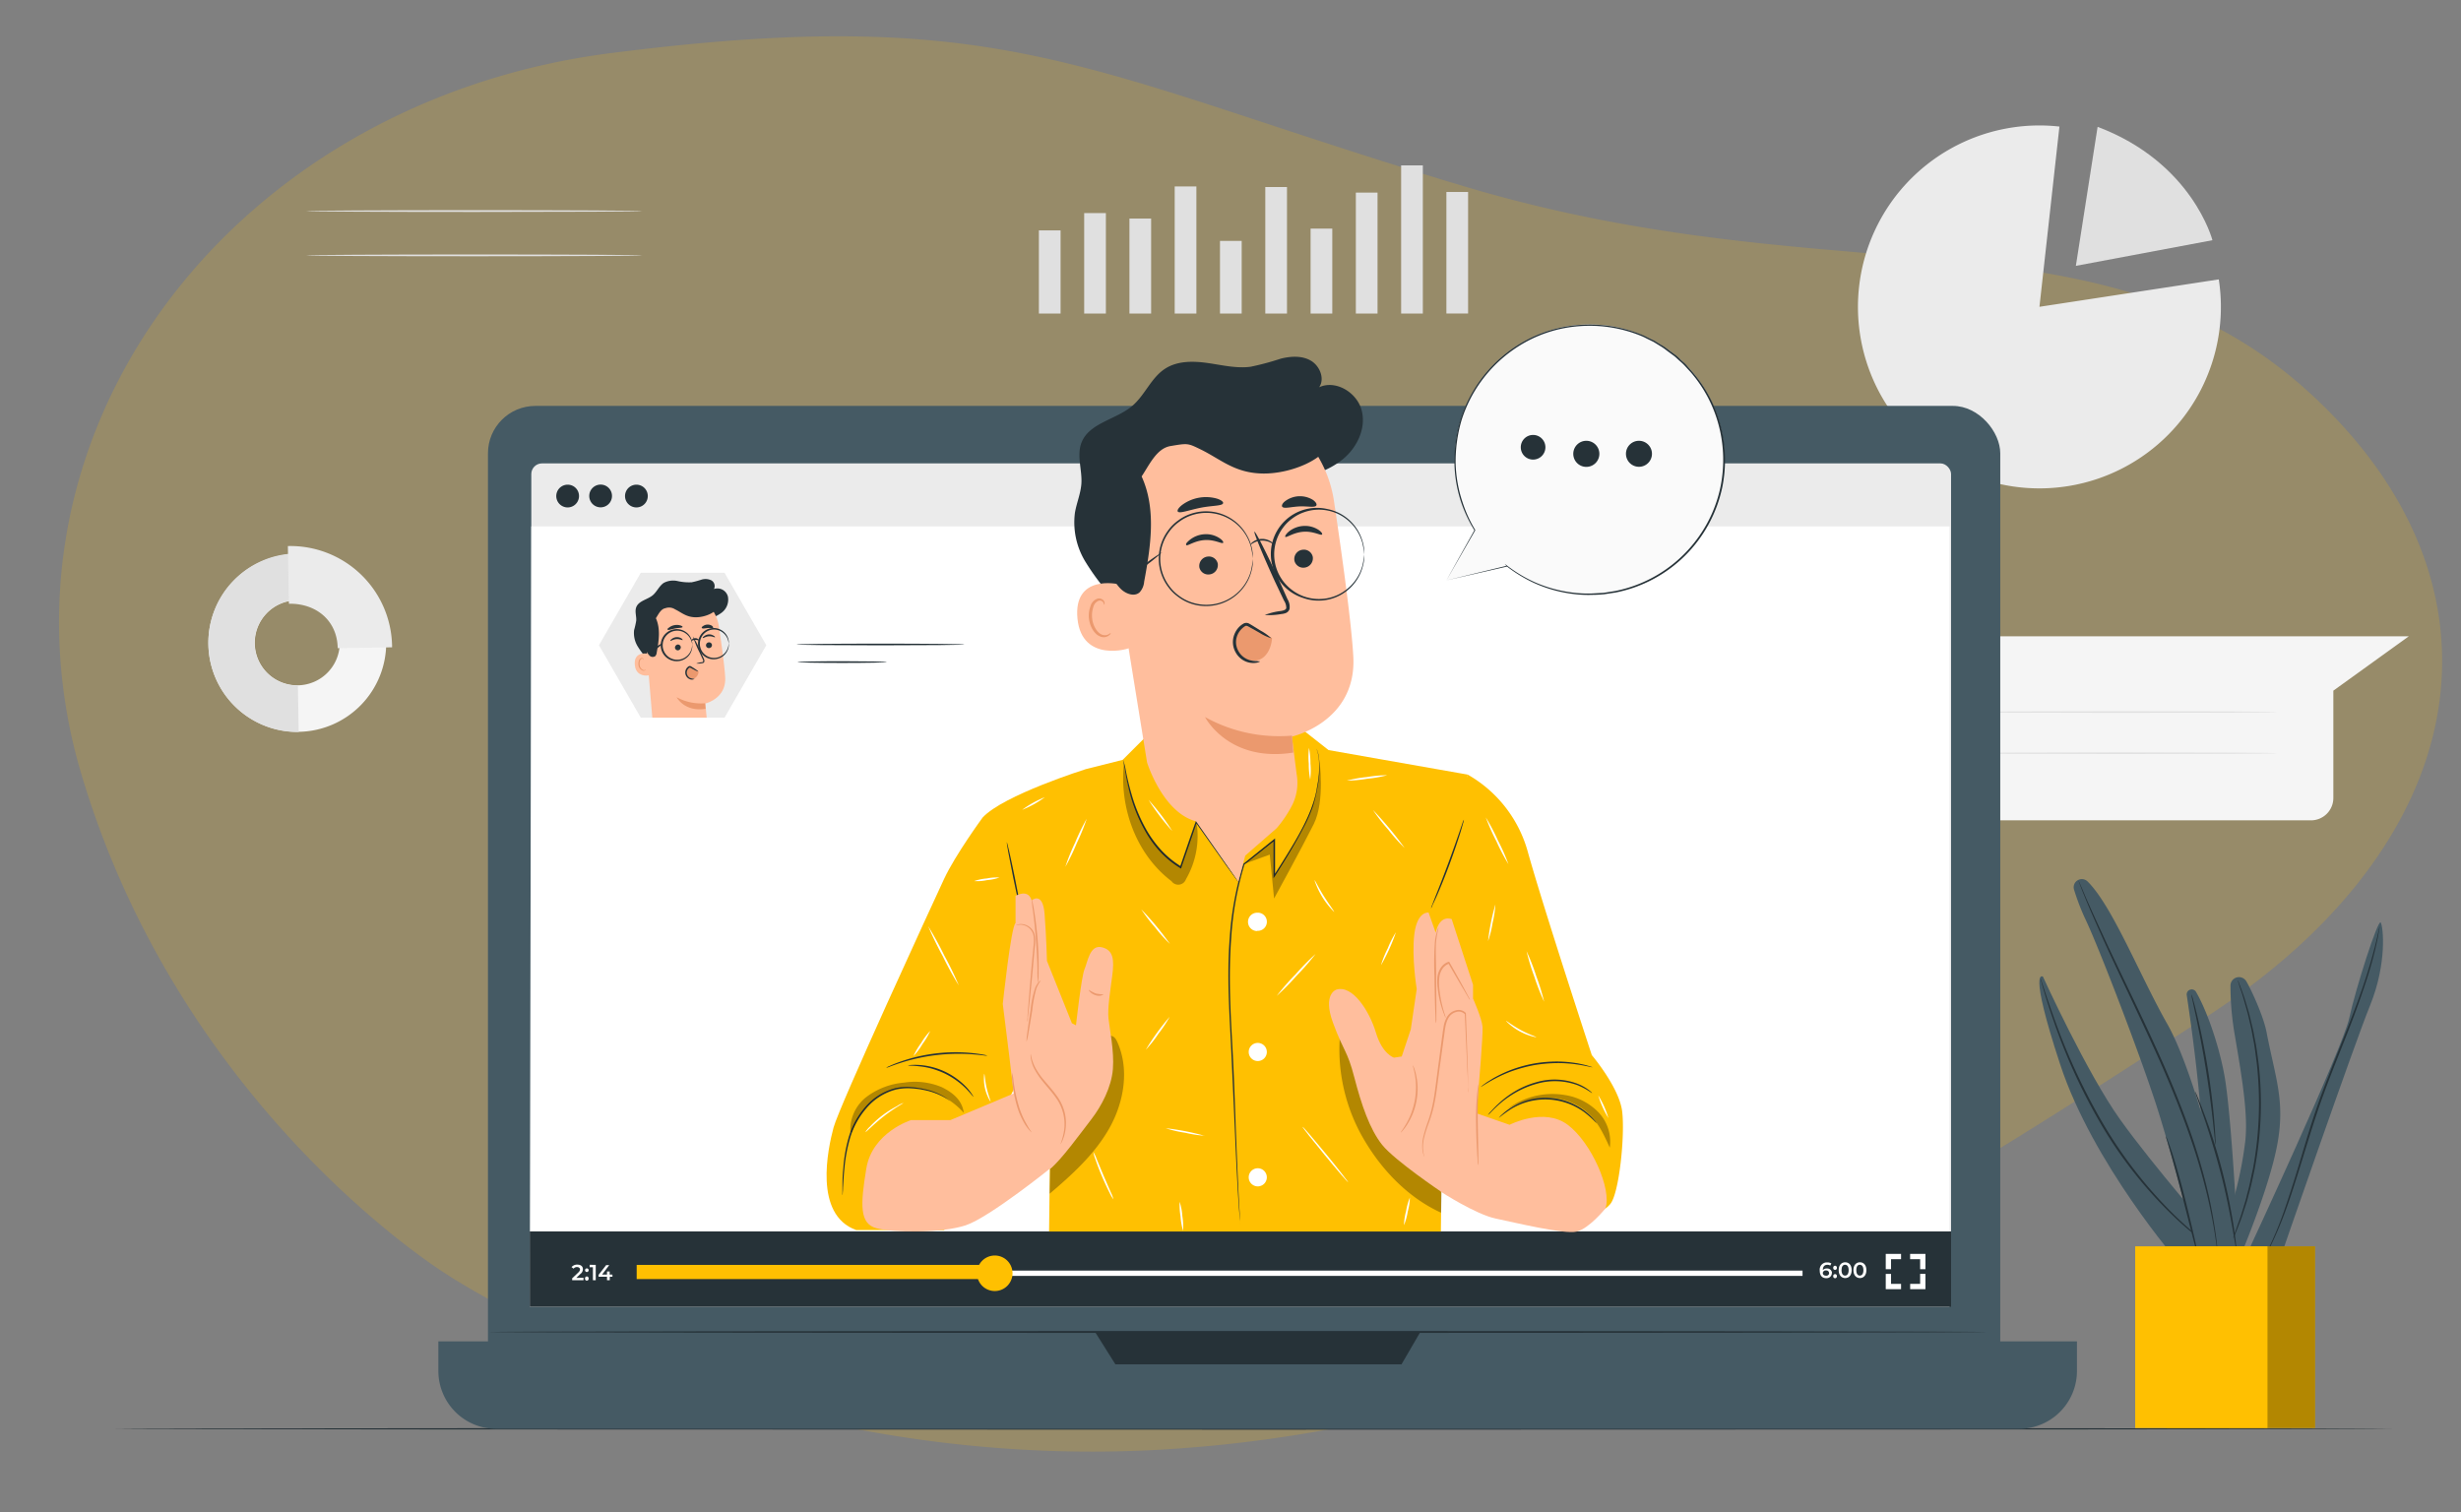 <?xml version="1.0" encoding="UTF-8"?> <svg xmlns="http://www.w3.org/2000/svg" id="Layer_1" data-name="Layer 1" viewBox="0 0 543.28 333.88"><rect x="0" y="0" width="543.28" height="333.88" fill="#808080" stroke="none"/><defs><style>.cls-1,.cls-8{fill:#ffc001;}.cls-1,.cls-13{isolation:isolate;}.cls-1{opacity:0.18;}.cls-2{fill:#f5f5f5;}.cls-3{fill:#e0e0e0;}.cls-4{fill:#ebebeb;}.cls-5{fill:#fafafa;}.cls-6{fill:#263238;}.cls-7{fill:#455a64;}.cls-13,.cls-9{opacity:0.3;}.cls-10{fill:#fff;}.cls-11{fill:#ffbe9d;}.cls-12{fill:#eb996e;}</style></defs><path class="cls-1" d="M98.68,281.37s67.16,44.93,160.89,38.45,166.49-56.07,227-95S555.9,129,510.08,86.92s-104.14-21-187-45.83S222.79.7,136.72,11.49C57.81,20.65,3.11,85.35,14.54,156a116.51,116.51,0,0,0,3.32,14.56C39.93,245.3,98.68,281.37,98.68,281.37Z"></path><g id="freepik--background-complete--inject-53"><path class="cls-2" d="M429.47,140.47H531.76l-16.66,12v23.69a4.94,4.94,0,0,1-4.94,4.94H429.47a4.94,4.94,0,0,1-4.94-4.94h0V145.41A4.94,4.94,0,0,1,429.47,140.47Z"></path><path class="cls-3" d="M433.73,157.19c0,.1,15.43.18,34.46.18s34.46-.08,34.46-.18-15.43-.18-34.46-.18S433.73,157.09,433.73,157.19Z"></path><path class="cls-3" d="M433.73,166.28c0,.1,15.43.17,34.46.17s34.46-.07,34.46-.17-15.43-.18-34.46-.18S433.73,166.18,433.73,166.28Z"></path><rect class="cls-3" x="269.32" y="53.18" width="4.79" height="16.04"></rect><rect class="cls-3" x="229.34" y="50.86" width="4.79" height="18.36"></rect><rect class="cls-3" x="239.34" y="47.04" width="4.79" height="22.18"></rect><rect class="cls-3" x="249.33" y="48.25" width="4.79" height="20.97"></rect><rect class="cls-3" x="259.32" y="41.16" width="4.79" height="28.06"></rect><rect class="cls-3" x="279.32" y="41.29" width="4.79" height="27.93"></rect><rect class="cls-3" x="289.32" y="50.47" width="4.79" height="18.75"></rect><rect class="cls-3" x="299.31" y="42.52" width="4.79" height="26.7"></rect><rect class="cls-3" x="309.31" y="36.51" width="4.79" height="32.71"></rect><rect class="cls-3" x="319.3" y="42.38" width="4.79" height="26.83"></rect><path class="cls-4" d="M450.22,67.73l39.59-6.05a40.06,40.06,0,1,1-35.18-33.74Z"></path><path class="cls-3" d="M463.06,28l-4.8,30.69,30.15-5.66S484,35.89,463.06,28Z"></path><path class="cls-2" d="M46,142.18a19.63,19.63,0,1,1,19.94,19.38A19.63,19.63,0,0,1,46,142.18Zm29-.48a9.38,9.38,0,1,0-9.25,9.59A9.38,9.38,0,0,0,75,141.7Z"></path><path class="cls-3" d="M46,142.18a19.7,19.7,0,0,1,19.31-20l.17,10.29a9.43,9.43,0,0,0,.28,18.86l.18,10.27A19.69,19.69,0,0,1,46,142.18Z"></path><path class="cls-4" d="M63.55,120.55a22.45,22.45,0,0,1,23,21.91c0,.14,0,.29,0,.44l-12,.19c-.1-6.08-4.73-9.91-10.77-9.81Z"></path><rect class="cls-2" x="148.57" y="211.41" width="24.95" height="29.66"></rect><path class="cls-3" d="M174.28,212.28H146.41v-2.81h27.87a1.43,1.43,0,0,1,1.43,1.44h0A1.42,1.42,0,0,1,174.28,212.28Z"></path><path class="cls-3" d="M174.28,242.93H146.41v-2.81h27.87a1.43,1.43,0,0,1,1.43,1.43h0A1.43,1.43,0,0,1,174.28,242.93Z"></path><rect class="cls-4" x="127.25" y="209.47" width="13.32" height="33.46"></rect><path class="cls-3" d="M173.52,216.31c0,.09-5.39.15-12.06.15s-12.06-.06-12.06-.15,5.4-.15,12.06-.15S173.52,216.23,173.52,216.31Z"></path><path class="cls-3" d="M173.52,220.76c0,.08-5.39.15-12.06.15s-12.06-.07-12.06-.15,5.4-.15,12.06-.15S173.52,220.68,173.52,220.76Z"></path><path class="cls-3" d="M173.52,226.24c0,.08-5.39.14-12.06.14s-12.06-.06-12.06-.14,5.4-.15,12.06-.15S173.52,226.17,173.52,226.24Z"></path><path class="cls-3" d="M173.52,231.71c0,.09-5.39.15-12.06.15s-12.06-.06-12.06-.15,5.4-.14,12.06-.14S173.52,231.63,173.52,231.71Z"></path><path class="cls-3" d="M173.52,237.19c0,.08-5.39.15-12.06.15s-12.06-.07-12.06-.15,5.4-.15,12.06-.15S173.52,237.11,173.52,237.19Z"></path><rect class="cls-5" x="147.94" y="243.59" width="25.33" height="18.08"></rect><path class="cls-2" d="M147.44,244.24h27.23a.65.65,0,0,0,.65-.65h0a.66.66,0,0,0-.65-.66H147.44Z"></path><path class="cls-2" d="M147.44,261H175a.3.3,0,0,1,.3.3h0V262a.31.31,0,0,1-.3.3H147.44V261Z"></path><path class="cls-3" d="M173.27,247c0,.08-5.61.15-12.52.15s-12.53-.07-12.53-.15,5.61-.15,12.53-.15S173.27,246.94,173.27,247Z"></path><path class="cls-3" d="M173.27,250.44c0,.08-5.61.15-12.52.15s-12.53-.07-12.53-.15,5.61-.15,12.53-.15S173.27,250.36,173.27,250.44Z"></path><path class="cls-3" d="M173.27,253.86c0,.08-5.61.15-12.52.15s-12.53-.07-12.53-.15,5.61-.15,12.53-.15S173.27,253.78,173.27,253.86Z"></path><path class="cls-3" d="M173.27,257.28c0,.08-5.61.14-12.52.14s-12.53-.06-12.53-.14,5.61-.15,12.53-.15S173.27,257.19,173.27,257.28Z"></path><rect class="cls-4" x="151.26" y="264.04" width="25.86" height="48.99"></rect><path class="cls-3" d="M179.14,315.43h-31.2V312h31.2a1.72,1.72,0,0,1,1.72,1.72h0A1.72,1.72,0,0,1,179.14,315.43Z"></path><path class="cls-3" d="M147.94,262.32h32.13a.79.79,0,0,1,.79.79h0V265a.79.79,0,0,1-.79.79H147.94v-3.45Z"></path><path class="cls-3" d="M177.11,270.6c0,.09-5.78.15-12.92.15s-12.92-.06-12.92-.15,5.79-.14,12.92-.14S177.11,270.52,177.11,270.6Z"></path><path class="cls-3" d="M177.11,276.89c0,.08-5.78.15-12.92.15s-12.92-.07-12.92-.15,5.79-.15,12.92-.15S177.11,276.81,177.11,276.89Z"></path><path class="cls-3" d="M177.11,283.17c0,.08-5.78.15-12.92.15s-12.92-.07-12.92-.15,5.79-.15,12.92-.15S177.11,283.09,177.11,283.17Z"></path><path class="cls-3" d="M177.11,289.45c0,.09-5.78.16-12.92.16s-12.92-.07-12.92-.16,5.79-.14,12.92-.14S177.11,289.38,177.11,289.45Z"></path><path class="cls-3" d="M177.11,295.74c0,.08-5.78.15-12.92.15s-12.92-.07-12.92-.15,5.79-.15,12.92-.15S177.11,295.66,177.11,295.74Z"></path><path class="cls-3" d="M177.11,302c0,.08-5.78.16-12.92.16s-12.92-.08-12.92-.16,5.79-.15,12.92-.15S177.11,302,177.11,302Z"></path><path class="cls-3" d="M177.11,308.31c0,.08-5.78.15-12.92.15s-12.92-.07-12.92-.15,5.79-.15,12.92-.15S177.11,308.23,177.11,308.31Z"></path><path class="cls-4" d="M112.82,277.85V295c0,1.58.72,2.15,1.81,2.15s1.81-.57,1.81-2.15V277.85h3.31V294.8c0,3.55-1.78,5.59-5.21,5.59s-5.22-2-5.22-5.59V277.85Z"></path><path class="cls-3" d="M116.58,254a3.06,3.06,0,0,1-2.89,3.22h-.19a2,2,0,0,1-2.06-1.19l-.62,3.14h-.72l1.47-7.43h.72l-.17.87a2.72,2.72,0,0,1,2.11-.91,2.19,2.19,0,0,1,2.34,2A2.09,2.09,0,0,1,116.58,254Zm-.72,0a1.59,1.59,0,0,0-1.48-1.7,1.08,1.08,0,0,0-.31,0,2.37,2.37,0,0,0-2.38,2.36,1.62,1.62,0,0,0,0,.22,1.58,1.58,0,0,0,1.45,1.7,1.82,1.82,0,0,0,.33,0,2.38,2.38,0,0,0,2.37-2.37c0-.07,0-.14,0-.21Z"></path><path class="cls-3" d="M123.14,253.45a2.51,2.51,0,0,1,0,.61l-.62,3.09h-.72l.63-3.09a4.23,4.23,0,0,0,.05-.5c0-.77-.47-1.22-1.44-1.22a2.11,2.11,0,0,0-2.2,1.9l-.58,2.91h-.72l1.53-7.66h.71l-.61,3a2.73,2.73,0,0,1,2.08-.85C122.47,251.66,123.14,252.32,123.14,253.45Z"></path><path class="cls-3" d="M130,251.7l-3.95,6.13c-.68,1-1.18,1.35-2,1.35a1.75,1.75,0,0,1-1.29-.48l.39-.54a1.29,1.29,0,0,0,1,.4c.46,0,.82-.22,1.25-.89l.38-.57-1.35-5.4h.71l1.12,4.63,3-4.63Z"></path><path class="cls-3" d="M141.77,46.6c0,.11-16.61.19-37.09.19s-37.09-.09-37.09-.19,16.6-.2,37.09-.2S141.77,46.49,141.77,46.6Z"></path><path class="cls-3" d="M141.77,56.38c0,.1-16.61.19-37.09.19s-37.09-.09-37.09-.19,16.6-.2,37.09-.2S141.77,56.27,141.77,56.38Z"></path></g><g id="freepik--Table--inject-53"><path class="cls-6" d="M528.26,315.43c0,.11-112.59.19-251.43.19s-251.47-.08-251.47-.19,112.57-.18,251.47-.18S528.26,315.33,528.26,315.43Z"></path></g><g id="freepik--Plants--inject-53"><path class="cls-7" d="M481,278.79S462,256.9,454.8,235,451,215.62,451,215.62s9.69,21.28,17.05,31.55,20.5,25.34,20.5,25.34Z"></path><path class="cls-7" d="M484.8,219a1.09,1.09,0,0,0-1.5-.44,1.11,1.11,0,0,0-.56,1.16c1.16,7.69,3.67,25.75,3.59,37.45-.13,15.22,0,21.1,0,21.1h7.9s-1.44-31.45-3.2-41C489.78,230.52,487.15,223.05,484.8,219Z"></path><path class="cls-7" d="M489.12,275.7a83.81,83.81,0,0,0,6.52-23.65c.65-5.6-.52-13.16-2.25-23.26a63.68,63.68,0,0,1-1-11.19,1.88,1.88,0,0,1,3.54-.89c1,1.7,3.73,7.53,4.43,11.18,1.92,10,4.09,15,2.43,24.41s-7.8,24-7.8,24Z"></path><path class="cls-7" d="M496.25,276.35s20.9-44.9,22.35-51.56,6.37-22,6.95-21.14,1.43,9-2.32,18.25-19.84,55.82-19.84,55.82h-7.14"></path><path class="cls-6" d="M486.83,274.34a5.57,5.57,0,0,1-.59-.4c-.36-.28-.93-.67-1.61-1.23a71.51,71.51,0,0,1-5.61-5,94.09,94.09,0,0,1-15.17-19.46,127.41,127.41,0,0,1-10.34-22.41c-1.05-3-1.82-5.42-2.31-7.12-.26-.84-.44-1.51-.56-1.95a3.72,3.72,0,0,1-.16-.72,3.81,3.81,0,0,1,.24.67l.64,1.93c.55,1.68,1.36,4.1,2.44,7.06a136.76,136.76,0,0,0,10.44,22.3,98.17,98.17,0,0,0,15,19.47c2.23,2.23,4.15,3.92,5.5,5,.67.58,1.21,1,1.57,1.3A4.7,4.7,0,0,1,486.83,274.34Z"></path><path class="cls-6" d="M489.12,252.8a8.27,8.27,0,0,1-.19-1.31c-.1-.94-.23-2.16-.38-3.59-.33-3.05-.85-7.23-1.59-11.83s-1.56-8.75-2.2-11.73c-.31-1.44-.57-2.63-.76-3.54a7.31,7.31,0,0,1-.24-1.32,7.19,7.19,0,0,1,.4,1.27c.24.83.55,2,.91,3.51.71,3,1.59,7.12,2.33,11.73s1.21,8.82,1.44,11.87c.13,1.53.2,2.77.24,3.59A6.78,6.78,0,0,1,489.12,252.8Z"></path><path class="cls-6" d="M494,216.37a3.64,3.64,0,0,1,.25.57l.63,1.67c.26.69.59,1.61.9,2.68s.71,2.24,1,3.59l.51,2.11c.18.71.31,1.51.46,2.31.35,1.59.56,3.32.81,5.14a76.52,76.52,0,0,1-.85,23.73c-.38,1.79-.72,3.5-1.17,5.07-.22.78-.39,1.55-.62,2.27l-.67,2.07c-.4,1.33-.88,2.49-1.27,3.51s-.76,1.9-1.09,2.61l-.71,1.61a3.71,3.71,0,0,1-.29.56,3,3,0,0,1,.21-.59l.66-1.65c.3-.72.66-1.59,1-2.62s.82-2.2,1.21-3.53l.63-2.07c.23-.71.39-1.48.6-2.27.44-1.56.72-3.26,1.13-5a79.55,79.55,0,0,0,.84-23.61c-.24-1.81-.43-3.53-.76-5.12-.15-.8-.27-1.57-.43-2.3s-.33-1.44-.49-2.11c-.28-1.35-.66-2.55-.95-3.59s-.57-2-.82-2.69-.41-1.26-.54-1.69A3,3,0,0,1,494,216.37Z"></path><path class="cls-6" d="M525.3,204.55a.34.34,0,0,1,0,.2,4,4,0,0,1-.09.58c-.09.51-.21,1.28-.41,2.24a82.52,82.52,0,0,1-2.15,8.09c-1.08,3.37-2.46,7.32-4.16,11.67s-3.65,9.08-5.5,14.12-3.34,10-4.7,14.4-2.63,8.47-3.87,11.77a79,79,0,0,1-3.29,7.69c-.43.89-.82,1.55-1.07,2l-.29.51a.66.66,0,0,1-.12.17.84.84,0,0,1,.08-.2l.25-.53c.23-.47.59-1.15,1-2,.84-1.78,2-4.4,3.16-7.71s2.44-7.32,3.77-11.78,2.78-9.39,4.67-14.44,3.83-9.78,5.54-14.12,3.17-8.27,4.24-11.62,1.8-6.11,2.25-8c.23-.95.37-1.71.5-2.21,0-.23.1-.42.13-.57A1.18,1.18,0,0,1,525.3,204.55Z"></path><path class="cls-7" d="M460.88,194.63a1.8,1.8,0,0,0-3,1.84,51.2,51.2,0,0,0,2.62,6.75c2.88,6.11,11.32,28,15.27,40s9.51,34.46,9.51,34.46l8.43-1.36s-7.71-36.87-15.22-50.18C472.44,215.52,466.38,200.1,460.88,194.63Z"></path><path class="cls-6" d="M478.11,250.78a5.33,5.33,0,0,1,.44,1c.25.66.59,1.62,1,2.83.77,2.4,1.73,5.74,2.68,9.49s1.75,7.14,2.31,9.6c.26,1.16.46,2.16.64,2.92a5.75,5.75,0,0,1,.17,1.09,5.53,5.53,0,0,1-.35-1c-.2-.77-.46-1.74-.76-2.87l-2.44-9.6c-.95-3.73-1.86-7.1-2.55-9.51l-.84-2.88A6.36,6.36,0,0,1,478.11,250.78Z"></path><path class="cls-6" d="M489.55,277a1.85,1.85,0,0,1,0-.23,5.64,5.64,0,0,0-.1-.66c-.09-.59-.16-1.44-.34-2.56-.31-2.21-.87-5.41-1.77-9.3a134.8,134.8,0,0,0-3.95-13.47c-1.73-5-3.9-10.4-6.36-16-5-11.16-9.91-21.06-13.17-28.38-1.65-3.65-2.92-6.63-3.76-8.71-.43-1-.72-1.85-.95-2.4-.09-.26-.17-.46-.24-.63a.79.79,0,0,1-.06-.22l.11.21c.06.13.16.36.28.61l1,2.36c.89,2.06,2.22,5,3.9,8.62,3.32,7.29,8.32,17.16,13.29,28.33,2.46,5.6,4.62,11,6.34,16a128.43,128.43,0,0,1,3.87,13.56q1,4.64,1.63,9.34c.15,1.11.2,2,.26,2.57,0,.27,0,.49.05.66A.57.57,0,0,1,489.55,277Z"></path><path class="cls-6" d="M493.75,276.35a10,10,0,0,1-.28-1.43l-.66-3.88c-.58-3.26-1.43-7.77-2.74-12.66s-2.69-9.27-3.78-12.4L485,242.29a8.55,8.55,0,0,1-.45-1.38,8.79,8.79,0,0,1,.61,1.32c.36.85.87,2.1,1.44,3.66a123.75,123.75,0,0,1,3.92,12.39q1.62,6.29,2.62,12.73c.24,1.64.42,3,.51,3.9A8.72,8.72,0,0,1,493.75,276.35Z"></path><rect class="cls-8" x="478.14" y="275.14" width="32.92" height="40.11"></rect><g class="cls-9"><rect x="478.14" y="275.14" width="32.92" height="40.11"></rect></g><rect class="cls-8" x="471.36" y="275.14" width="29.2" height="40.11"></rect></g><g id="freepik--Device--inject-53"><rect class="cls-7" x="107.72" y="89.61" width="333.85" height="220.77" rx="10.46"></rect><path class="cls-7" d="M96.8,296.12H458.5v6.54a12.78,12.78,0,0,1-12.78,12.77H109.55a12.78,12.78,0,0,1-12.78-12.77v-6.54Z"></path><polygon class="cls-6" points="241.74 294.05 246.23 301.19 309.39 301.19 313.55 294.05 241.74 294.05"></polygon><path class="cls-6" d="M438.71,294.05c0,.12-74.1.21-165.48.21s-165.51-.09-165.51-.21,74.09-.22,165.51-.22S438.71,293.93,438.71,294.05Z"></path><rect class="cls-4" x="117.29" y="102.3" width="313.42" height="185.91" rx="2.35"></rect><polygon class="cls-10" points="430.37 288.49 116.95 288.49 117.29 116.2 430.37 116.2 430.37 288.49"></polygon><path class="cls-6" d="M143,109.48a2.51,2.51,0,1,1-2.52-2.48h0A2.5,2.5,0,0,1,143,109.48Z"></path><path class="cls-6" d="M127.82,109.48A2.51,2.51,0,1,1,125.3,107h0A2.49,2.49,0,0,1,127.82,109.48Z"></path><path class="cls-6" d="M135.1,109.48a2.51,2.51,0,1,1-2.5-2.5,2.5,2.5,0,0,1,2.5,2.5Z"></path><rect class="cls-6" x="116.95" y="271.85" width="313.76" height="16.64"></rect><path class="cls-10" d="M128.81,282.09v.53h-2.5v-.42l1.34-1.27c.33-.32.39-.52.39-.72s-.22-.49-.63-.49a.92.92,0,0,0-.79.35l-.45-.34a1.6,1.6,0,0,1,1.3-.55c.71,0,1.21.36,1.21,1a1.33,1.33,0,0,1-.57,1.07l-.9.87Z"></path><path class="cls-10" d="M129.15,280.41a.4.4,0,1,1,.4.4h0a.38.38,0,0,1-.39-.38Zm0,1.84a.4.4,0,0,1,.34-.45.4.4,0,0,1,.45.35.17.17,0,0,1,0,.1.41.41,0,0,1-.34.46.4.4,0,0,1-.45-.35A.2.2,0,0,1,129.15,282.25Z"></path><path class="cls-10" d="M131.51,279.23v3.39h-.62v-2.87h-.72v-.53Z"></path><path class="cls-10" d="M135.21,281.85h-.6v.77H134v-.77h-1.86v-.41l1.67-2.15h.68l-1.58,2.09H134v-.68h.59v.68h.6Z"></path><rect class="cls-10" x="140.75" y="280.5" width="257.17" height="1.17"></rect><rect class="cls-8" x="140.55" y="279.24" width="80.37" height="3.13"></rect><path class="cls-8" d="M223.52,281.08a3.92,3.92,0,1,1-3.92-3.91,3.91,3.91,0,0,1,3.92,3.91Z"></path><path class="cls-10" d="M404.39,281.05a1.13,1.13,0,0,1-1.13,1.12h-.1c-.93,0-1.44-.59-1.44-1.69a1.61,1.61,0,0,1,1.4-1.79h.27a1.65,1.65,0,0,1,.89.23l-.24.47a1.1,1.1,0,0,0-.64-.17c-.64,0-1,.4-1,1.17h0a1.16,1.16,0,0,1,.91-.36,1.06,1.06,0,0,1,1.12,1Zm-.61,0a.59.59,0,0,0-.67-.58.62.62,0,0,0-.71.51.22.22,0,0,0,0,.08c0,.31.25.56.72.56a.59.59,0,0,0,.67-.48v-.09Z"></path><path class="cls-10" d="M404.7,279.89a.41.41,0,0,1,.35-.46.4.4,0,0,1,.45.35v.11a.4.4,0,1,1-.8.1Zm0,1.84a.4.4,0,0,1,.35-.45.4.4,0,0,1,.45.34v.11a.4.4,0,0,1-.35.45.4.4,0,0,1-.45-.34Z"></path><path class="cls-10" d="M405.9,280.4c0-1.11.61-1.74,1.44-1.74s1.43.63,1.43,1.74-.61,1.75-1.43,1.75S405.9,281.52,405.9,280.4Zm2.2,0c0-.82-.32-1.19-.79-1.19s-.78.37-.78,1.19.32,1.2.78,1.2S408.1,281.22,408.1,280.4Z"></path><path class="cls-10" d="M409.15,280.4c0-1.11.61-1.74,1.44-1.74s1.43.63,1.43,1.74-.61,1.75-1.43,1.75S409.15,281.52,409.15,280.4Zm2.21,0c0-.82-.33-1.19-.79-1.19s-.78.37-.78,1.19.32,1.2.78,1.2S411.36,281.22,411.36,280.4Z"></path><polygon class="cls-10" points="417.46 280.19 416.29 280.19 416.29 276.81 419.67 276.81 419.67 277.98 417.46 277.98 417.46 280.19"></polygon><polygon class="cls-10" points="419.67 284.6 416.29 284.6 416.29 281.23 417.46 281.23 417.46 283.43 419.67 283.43 419.67 284.6"></polygon><polygon class="cls-10" points="425.05 284.6 421.68 284.6 421.68 283.43 423.88 283.43 423.88 281.22 425.05 281.22 425.05 284.6"></polygon><polygon class="cls-10" points="425.05 280.19 423.88 280.19 423.88 277.98 421.67 277.98 421.67 276.81 425.05 276.81 425.05 280.19"></polygon><polygon class="cls-4" points="159.94 126.44 141.46 126.44 132.22 142.44 141.46 158.44 159.94 158.44 169.17 142.44 159.94 126.44"></polygon><path class="cls-6" d="M143,145.57a16.75,16.75,0,0,1-2.25-2.91,5.66,5.66,0,0,1-.77-3.55,18.74,18.74,0,0,0,.47-2.1c.07-1-.35-2,0-2.95.54-1.44,2.49-1.68,3.67-2.67.92-.79,1.38-2,2.39-2.7a4.45,4.45,0,0,1,3.06-.42,11.07,11.07,0,0,0,3.14.27,19.45,19.45,0,0,0,2.15-.58,3,3,0,0,1,2.16.15,1.45,1.45,0,0,1,.59,1.92,2.39,2.39,0,0,1,3.08,1.67,3.6,3.6,0,0,1-1.36,3.54,7.81,7.81,0,0,1-3.66,1.49A15.21,15.21,0,0,1,144.7,135"></path><path class="cls-11" d="M160.09,149.52c-.12-2.29-.76-7-1.39-11.23a8.87,8.87,0,0,0-9.33-7.54h-.46c-4.91.62-7.13,5.14-6.38,10.05L144,158.43h12s-.29-3.1-.29-3.12S160.35,154.26,160.09,149.52Z"></path><path class="cls-12" d="M155.66,155.25a11.12,11.12,0,0,1-6.29-1.34s1.69,3.31,6.39,2.57Z"></path><path class="cls-6" d="M157.17,142.36a.66.66,0,0,1-.6.71.64.64,0,0,1-.72-.55h0a.67.67,0,0,1,.6-.71.64.64,0,0,1,.72.55Z"></path><path class="cls-6" d="M157.84,140.68c-.08.09-.62-.26-1.35-.21s-1.24.46-1.32.37,0-.2.26-.39a2,2,0,0,1,1-.4,1.78,1.78,0,0,1,1.08.27C157.79,140.48,157.87,140.63,157.84,140.68Z"></path><path class="cls-6" d="M150.29,142.85a.71.71,0,0,1-.6.72A.66.66,0,0,1,149,143a.73.73,0,0,1,.61-.72A.66.66,0,0,1,150.29,142.85Z"></path><path class="cls-6" d="M150.69,141.29c-.08.1-.62-.25-1.35-.2s-1.24.45-1.32.37,0-.2.26-.39a1.87,1.87,0,0,1,2.15-.14C150.64,141.09,150.72,141.25,150.69,141.29Z"></path><path class="cls-6" d="M153.69,146.48a5.27,5.27,0,0,1,1.17-.29c.19,0,.36-.08.38-.21a1,1,0,0,0-.16-.54l-.64-1.38a24,24,0,0,1-1.49-3.59,24.44,24.44,0,0,1,1.77,3.5l.63,1.39a1.17,1.17,0,0,1,.14.71.48.48,0,0,1-.29.3,1.55,1.55,0,0,1-.31.06A4.4,4.4,0,0,1,153.69,146.48Z"></path><path class="cls-6" d="M150.68,138.42c-.06.2-.79.16-1.64.32s-1.52.44-1.65.27.06-.27.33-.49a2.74,2.74,0,0,1,1.2-.51,2.69,2.69,0,0,1,1.29.07C150.54,138.18,150.71,138.33,150.68,138.42Z"></path><path class="cls-6" d="M157.43,138.59c-.12.17-.63,0-1.24.06s-1.1.19-1.23,0,0-.25.22-.42a1.78,1.78,0,0,1,2-.07C157.39,138.34,157.48,138.5,157.43,138.59Z"></path><path class="cls-11" d="M143.14,144.33c-.08,0-3.32-.72-3,2.49S144,149,144,148.9,143.14,144.33,143.14,144.33Z"></path><path class="cls-12" d="M142.53,147.81l-.14.09a.52.52,0,0,1-.42,0,1.35,1.35,0,0,1-.77-1.18,1.77,1.77,0,0,1,.08-.82.66.66,0,0,1,.38-.48.3.3,0,0,1,.34.12.52.52,0,0,1,.06.16s.06-.06,0-.19a.45.45,0,0,0-.14-.19.43.43,0,0,0-.33-.05.82.82,0,0,0-.54.56,2,2,0,0,0-.1.92,1.44,1.44,0,0,0,1,1.31.59.59,0,0,0,.51-.13C142.57,147.92,142.57,147.81,142.53,147.81Z"></path><path class="cls-6" d="M158.46,133.86c-.22,1.29-2.83,2.47-5,2.41-2-.06-3-1.05-4.43-1.75a2.41,2.41,0,0,0-2.15-.25c-1,.17-1.53,1.35-2.09,2.21,1.07,2.34.64,5.07.18,7.61a1.28,1.28,0,0,1-.33.77,1,1,0,0,1-1.31-.19,4,4,0,0,1-1-2.06,13.51,13.51,0,0,1-.32-5.26,9,9,0,0,1,2.16-4.74,8.63,8.63,0,0,1,5.88-2.68,10.62,10.62,0,0,1,6.26,1.77,6.2,6.2,0,0,1,2.16,2.16"></path><path class="cls-12" d="M154.17,148.15l-1.65-.77a.53.53,0,0,0-.3-.07.4.4,0,0,0-.28.19,1.52,1.52,0,0,0-.19,1.68,1.29,1.29,0,0,0,1.55.57,1.74,1.74,0,0,0,.91-1.55Z"></path><path class="cls-6" d="M153.34,149.87a1.12,1.12,0,0,1-1,.09,1.57,1.57,0,0,1-.86-.72,1.6,1.6,0,0,1-.1-1.35,1.51,1.51,0,0,1,.4-.6,1.46,1.46,0,0,1,.28-.21.47.47,0,0,1,.43,0c.38.21.63.39.88.54.48.33.77.55.72.59s-.36-.09-.88-.36l-.88-.46h-.13l-.2.17a1.3,1.3,0,0,0-.3.47,1.28,1.28,0,0,0,.06,1.05,1.31,1.31,0,0,0,.64.61A3.69,3.69,0,0,0,153.34,149.87Z"></path><path class="cls-6" d="M152.83,142.43a2.83,2.83,0,0,0-.17-.8,3.39,3.39,0,0,0-1.25-1.77,3.21,3.21,0,1,0,0,5.16,3.39,3.39,0,0,0,1.25-1.77c.14-.51.13-.82.17-.82s0,.08,0,.23a2.56,2.56,0,0,1-.07.62,3.36,3.36,0,0,1-1.21,1.95,3.53,3.53,0,0,1-5.48-4,3.57,3.57,0,0,1,2.15-2.15,3.53,3.53,0,0,1,3.33.55,3.31,3.31,0,0,1,1.21,1.94,2.7,2.7,0,0,1,.07.63C152.85,142.36,152.84,142.43,152.83,142.43Z"></path><path class="cls-6" d="M160.89,142.12a7.26,7.26,0,0,0-.17-.78,3.27,3.27,0,0,0-1.21-1.73,3.13,3.13,0,1,0,0,5,3.29,3.29,0,0,0,1.21-1.72c.14-.5.13-.79.17-.79s0,.07,0,.21a3.08,3.08,0,0,1-.06.61,3.33,3.33,0,0,1-1.18,1.9,3.43,3.43,0,0,1-3.25.53,3.45,3.45,0,0,1,0-6.51,3.4,3.4,0,0,1,3.25.54,3.26,3.26,0,0,1,1.18,1.9,2.48,2.48,0,0,1,.06.61C160.91,142.05,160.9,142.12,160.89,142.12Z"></path><path class="cls-6" d="M154.31,141.38c-.07.06-.39-.14-.82-.13s-.72.22-.82.16.2-.52.81-.53S154.41,141.32,154.31,141.38Z"></path><path class="cls-6" d="M146.28,142c.07.08-.57.65-1.4,1.28a4.7,4.7,0,0,1-1.62,1c-.07-.07.57-.65,1.4-1.27A4.72,4.72,0,0,1,146.28,142Z"></path><path class="cls-6" d="M212.92,142.28c0,.1-8.3.18-18.55.18s-18.55-.08-18.55-.18,8.31-.19,18.55-.19S212.92,142.18,212.92,142.28Z"></path><path class="cls-6" d="M195.76,146.16c0,.1-4.41.19-9.85.19s-9.85-.09-9.85-.19,4.41-.19,9.85-.19S195.76,146.05,195.76,146.16Z"></path></g><g id="freepik--Character--inject-53"><path class="cls-8" d="M324,171a28.25,28.25,0,0,1,13.32,17.22c3.47,12.41,14.08,44.71,14.08,44.71s6.05,7.13,6.7,12.41-.65,18.05-2.6,20.43a5.49,5.49,0,0,1-4.72,2l-25.51-2.42-10.05-67.25Z"></path><path class="cls-8" d="M239.71,169.79s-18.25,5.74-22.79,10.69l14.93,69.46-.26,21.93h86.49c0-1.09.77-72.78.77-72.78L324,171l-30.72-5.41-6.06-4.77-34.19,1.74-5.2,5.19Z"></path><g class="cls-9"><path d="M246.66,230.05c-.26-.59-.65-1.23-1.28-1.36-1-.21-1.74,1-2.09,2a91.54,91.54,0,0,1-11.36,22.18l-.22,10.66c5-4.24,10-8.78,13.22-14.53S249.35,236.05,246.66,230.05Z"></path></g><path class="cls-8" d="M216.92,180.48s-6,8.19-8.5,13.54-23.17,50.25-24.41,54.9-4.45,19.24,5,22.63h19.43l19.5-39.43,1-45.77Z"></path><path class="cls-6" d="M209.66,243.07a8.55,8.55,0,0,0-1.33-.89,14.83,14.83,0,0,0-4.07-1.48,18.76,18.76,0,0,0-3-.42,12,12,0,0,0-3.43.24,12.73,12.73,0,0,0-6.54,4.11,17.76,17.76,0,0,0-3.71,6.89,35,35,0,0,0-1.16,6.35c-.19,1.84-.25,3.34-.32,4.36,0,.49-.05.89-.07,1.19a1.42,1.42,0,0,1-.06.42,2.94,2.94,0,0,1,0-.42v-1.19c0-1,0-2.53.2-4.38a32.81,32.81,0,0,1,1.1-6.46,17.72,17.72,0,0,1,3.75-7,12.87,12.87,0,0,1,6.75-4.19,11.75,11.75,0,0,1,3.5-.2,20.27,20.27,0,0,1,3,.47,14,14,0,0,1,4.09,1.61,6.77,6.77,0,0,1,1,.72A1.77,1.77,0,0,1,209.66,243.07Z"></path><path class="cls-6" d="M200.45,235.21a2.84,2.84,0,0,1,.66-.1,13.51,13.51,0,0,1,1.8,0,14.88,14.88,0,0,1,2.65.4,15.65,15.65,0,0,1,5.89,2.81,14.69,14.69,0,0,1,2,1.81,12.06,12.06,0,0,1,1.12,1.44,2.66,2.66,0,0,1,.33.57c-.06,0-.59-.72-1.64-1.81a17.09,17.09,0,0,0-2-1.71,17.57,17.57,0,0,0-2.76-1.66,19,19,0,0,0-3-1.1,17.44,17.44,0,0,0-2.58-.46C201.39,235.21,200.45,235.28,200.45,235.21Z"></path><path class="cls-6" d="M218,233.05a4.54,4.54,0,0,1-.9-.06c-.57-.07-1.4-.16-2.43-.24a41.75,41.75,0,0,0-15.89,1.9c-1,.32-1.77.6-2.31.81a5,5,0,0,1-.85.28,3,3,0,0,1,.79-.42c.53-.25,1.31-.57,2.29-.92a36.7,36.7,0,0,1,16-1.91c1,.11,1.86.23,2.43.35A4.41,4.41,0,0,1,218,233.05Z"></path><path class="cls-6" d="M273.35,194.68a1.16,1.16,0,0,1-.2-.24l-.53-.71-1.95-2.7-6.77-9.55.31,0c-1,3.07-2.21,6.46-3.42,10.05l-.08.22-.2-.13-.4-.26a20.48,20.48,0,0,1-4.23-3.59,24.43,24.43,0,0,1-3-4.18,35.12,35.12,0,0,1-3.33-8,54,54,0,0,1-1.25-5.75c-.12-.64-.2-1.17-.28-1.56a2.59,2.59,0,0,0-.09-.4.36.36,0,0,0,0-.13,11.63,11.63,0,0,1,.55,2.07,57.73,57.73,0,0,0,1.37,5.67,35.63,35.63,0,0,0,3.37,7.94,25.69,25.69,0,0,0,3,4.11,20.44,20.44,0,0,0,4.15,3.5l.4.26-.28.1c1.23-3.59,2.39-7,3.46-10l.1-.32.2.28c2.7,3.91,5,7.24,6.65,9.62.78,1.17,1.44,2.09,1.88,2.77l.48.72A1.51,1.51,0,0,1,273.35,194.68Z"></path><g class="cls-9"><path d="M295.86,227.84a39.33,39.33,0,0,0,5,23.3c4,7,9.92,13.23,17.27,16.58.23-7.13-.11-15.53.13-22.66Z"></path></g><path class="cls-11" d="M295.05,218.46s-3.15.87-.79,7.31,3.14,6,4.71,12.06,3.41,11.48,6.15,14.91,13,10.34,13,10.34l9.16-8.61s-1.51-6.47-1.15-10.82,1.27-15.07,1.15-16.93-2.1-6.28-2.1-6.28v-3.05l-4.71-14.48s-2.62-1.18-3.53,3l-1.57-4.45s-2.49-.39-3.14,4.71.52,12.17.52,12.17l-1.31,8.89-2,6-1.7.26s-2.56-.72-4-5.53S298.58,217.41,295.05,218.46Z"></path><path class="cls-12" d="M324.19,241.24a1.92,1.92,0,0,0,0-.32c0-.22,0-.57-.07-1-.05-.88-.11-2.09-.19-3.59-.14-3.12-.34-7.47-.57-12.55l0,.11a1.82,1.82,0,0,0-1.85-.49,2.73,2.73,0,0,0-1.7,1.25c-.8,1.28-.84,3-1.1,4.58-.49,3.67-1,7.18-1.4,10.34-.21,1.6-.44,3.1-.75,4.5a28,28,0,0,1-1.14,3.82,30.86,30.86,0,0,0-1,3.11,9.82,9.82,0,0,0-.3,2.41,8,8,0,0,0,.36,2.05,2.41,2.41,0,0,1-.21-.5,5.12,5.12,0,0,1-.29-1.55,8.93,8.93,0,0,1,.23-2.47,28.56,28.56,0,0,1,.95-3.15,29.66,29.66,0,0,0,1.07-3.79c.3-1.39.52-2.88.72-4.48.42-3.19.88-6.68,1.37-10.36.12-.81.2-1.62.35-2.42a6.3,6.3,0,0,1,.8-2.31,3.11,3.11,0,0,1,1.93-1.39,2.15,2.15,0,0,1,2.2.6l0,0v.06c.18,5.08.33,9.43.44,12.56,0,1.51.06,2.72.09,3.59v1A1.93,1.93,0,0,1,324.19,241.24Z"></path><path class="cls-12" d="M319.17,224.73a3.09,3.09,0,0,1-.39-.82,20.66,20.66,0,0,1-.77-2.34,23.11,23.11,0,0,1-.65-3.59,10.29,10.29,0,0,1-.05-2.15,4.76,4.76,0,0,1,.79-2.24,3.24,3.24,0,0,1,1.68-1.26l.14,0,.07.12c1.33,2.34,2.49,4.41,3.29,5.9l.94,1.76a2.47,2.47,0,0,1,.3.66,3.36,3.36,0,0,1-.41-.6l-1-1.7c-.86-1.44-2.06-3.5-3.39-5.83l.2.09a2.87,2.87,0,0,0-1.47,1.12,4.32,4.32,0,0,0-.72,2.06,10.63,10.63,0,0,0,0,2.11,27.1,27.1,0,0,0,.57,3.59c.23,1,.48,1.81.65,2.36A4.67,4.67,0,0,1,319.17,224.73Z"></path><path class="cls-12" d="M317,225.91a4,4,0,0,1-.09-.84c0-.62-.05-1.38-.09-2.28-.06-1.92-.12-4.58-.16-7.51a65.22,65.22,0,0,1,.12-7.53,11.49,11.49,0,0,1,.49-2.24,2.7,2.7,0,0,1,.33-.78,21,21,0,0,0-.56,3.05c-.18,1.9,0,4.55,0,7.49s.05,5.59.05,7.52v2.28A4,4,0,0,1,317,225.91Z"></path><path class="cls-12" d="M309.22,250c-.05,0,.53-.72,1.23-1.95a16.32,16.32,0,0,0,1.07-2.23,18.33,18.33,0,0,0,.82-2.92,17.81,17.81,0,0,0,.25-3,16.78,16.78,0,0,0-.21-2.46c-.24-1.4-.54-2.24-.48-2.26a2.44,2.44,0,0,1,.26.57,10.25,10.25,0,0,1,.47,1.64,14,14,0,0,1,.31,2.5,15,15,0,0,1-1.1,6.07,14.4,14.4,0,0,1-1.16,2.24,10.42,10.42,0,0,1-1,1.36C309.4,249.89,309.25,250.05,309.22,250Z"></path><path class="cls-11" d="M325.3,245.55l7.95,2.76s7.6-3.93,12.83,0,9.78,14.27,8.34,18.45c0,0-3.59,4.47-6.36,5.12s-13.43-1.94-17.87-2.87-12.11-5.92-12.11-5.92Z"></path><path class="cls-12" d="M326.28,257.24a3.37,3.37,0,0,1-.09-.71c0-.54-.06-1.18-.1-1.93-.09-1.62-.2-3.86-.23-6.34a62.38,62.38,0,0,1,.18-6.36c.07-.81.16-1.43.24-1.91a2.23,2.23,0,0,1,.17-.72c.05,0-.07,1-.15,2.63s-.11,3.85-.07,6.33.09,4.61.12,6.34v1.92A2.69,2.69,0,0,1,326.28,257.24Z"></path><path class="cls-6" d="M352.49,248a24.87,24.87,0,0,0-2.64-2.39,14.57,14.57,0,0,0-16.11-.88,27.86,27.86,0,0,0-2.87,2.07,4.39,4.39,0,0,1,.65-.71,13.54,13.54,0,0,1,2.1-1.6,14.32,14.32,0,0,1,16.42.91,13.08,13.08,0,0,1,1.9,1.82A3.8,3.8,0,0,1,352.49,248Z"></path><path class="cls-6" d="M351.47,241.35a15.7,15.7,0,0,0-3.31-1.82,14.53,14.53,0,0,0-8.94-.27,20.42,20.42,0,0,0-4.63,1.93,22.32,22.32,0,0,0-3.36,2.36c-.89.77-1.57,1.44-2,1.89a6.47,6.47,0,0,1-.76.72,4.55,4.55,0,0,1,.65-.8,24.67,24.67,0,0,1,2-2,20.61,20.61,0,0,1,3.35-2.46,19.32,19.32,0,0,1,4.71-2,14.24,14.24,0,0,1,9.14.38,10.36,10.36,0,0,1,2.45,1.38,6.42,6.42,0,0,1,.58.49C351.43,241.29,351.47,241.34,351.47,241.35Z"></path><path class="cls-6" d="M351.54,235.61c0,.07-1.44-.35-3.72-.66a29.18,29.18,0,0,0-4.07-.26,33.27,33.27,0,0,0-5,.44,33.69,33.69,0,0,0-4.83,1.28,28.85,28.85,0,0,0-3.74,1.64c-2.06,1.07-3.22,1.95-3.27,1.89a5.48,5.48,0,0,1,.8-.64,9.41,9.41,0,0,1,1-.67c.4-.25.84-.55,1.36-.82a27.15,27.15,0,0,1,3.76-1.72,29.31,29.31,0,0,1,4.88-1.32,30.2,30.2,0,0,1,5-.43,27,27,0,0,1,4.12.34c.58.07,1.09.21,1.55.3a11.61,11.61,0,0,1,1.16.3A6,6,0,0,1,351.54,235.61Z"></path><path class="cls-6" d="M290.64,165.31a6.44,6.44,0,0,1,.54,2.11,20,20,0,0,1-.3,6.17,35.5,35.5,0,0,1-1,4.31,33.15,33.15,0,0,1-2.09,4.77c-1.71,3.3-3.87,6.9-6.36,10.77l-.29.45v-8.51l.28.14-6.74,5.38.06-.09a70.1,70.1,0,0,0-2.93,16.12c-.66,8.73-.13,17.09.28,24.67s.59,14.42.82,20.17.43,10.38.61,13.59c.1,1.59.17,2.82.22,3.69,0,.41,0,.71.06,1a1.28,1.28,0,0,1,0,.33,1.68,1.68,0,0,0,0-.33c-.05-.21-.06-.55-.1-1-.08-.84-.18-2.08-.29-3.69-.21-3.2-.46-7.84-.71-13.59s-.56-12.57-.91-20.15-1-16-.31-24.72a70.8,70.8,0,0,1,3-16.2v0h0l6.72-5.39.28-.23v8.32l-.29-.09c4.93-7.65,8.94-14.29,9.56-19.67a21,21,0,0,0,.39-6.12,10.86,10.86,0,0,0-.3-1.59A5.42,5.42,0,0,1,290.64,165.31Z"></path><path class="cls-10" d="M277.76,257.91h-.23a2,2,0,1,0,.26,0Z"></path><path class="cls-10" d="M277.76,230.24h-.23a2,2,0,1,0,.26,0Z"></path><path class="cls-10" d="M277.53,205.49a2,2,0,0,0,.27-4h-.27a2,2,0,0,0,0,4.05Z"></path><path class="cls-6" d="M246.5,132.89a51.39,51.39,0,0,1-6.89-8.88,16.64,16.64,0,0,1-2.32-10.76c.35-2.16,1.27-4.24,1.43-6.47.2-3-1.06-6.16,0-9,1.67-4.43,7.62-5.11,11.22-8.16,2.81-2.37,4.17-6.23,7.26-8.22,2.7-1.76,6.17-1.71,9.33-1.27s6.38,1.26,9.57.83a59.53,59.53,0,0,0,6.63-1.78c2.22-.55,4.71-.71,6.68.46s3.09,4,1.8,5.85c3.69-1.7,8.37,1.17,9.39,5.11s-1,8.19-4.15,10.77-7.18,3.8-11.16,4.55c-11.3,2.16-23.57.93-33.31-5.19"></path><path class="cls-11" d="M286.24,170.89c-.55-4.31-1-7.85-1-8.29,0,0,14.3-3.22,13.51-17.67-.38-7-2.33-21.33-4.26-34.27a27,27,0,0,0-28.48-23l-1.44.09c-15,1.88-21.73,15.65-19.44,30.57l8.09,50s3.44,11.07,10.82,13l9.33,13.3,1.53-5.74,6.94-6.05a26.83,26.83,0,0,0,3.42-5.09A11.09,11.09,0,0,0,286.24,170.89Z"></path><path class="cls-12" d="M285.22,162.4a33.71,33.71,0,0,1-19.2-4.1s5.16,10.1,19.49,7.84Z"></path><path class="cls-6" d="M289.82,123.09a2.08,2.08,0,0,1-1.85,2.22,2,2,0,0,1-2.24-1.66v-.06a2.05,2.05,0,0,1,1.86-2.23,2,2,0,0,1,2.23,1.67Z"></path><path class="cls-6" d="M291.84,118c-.24.29-1.88-.77-4.1-.61s-3.75,1.37-4,1.13c-.12-.11.11-.61.79-1.18a5.66,5.66,0,0,1,3.2-1.23,5.46,5.46,0,0,1,3.29.83C291.69,117.37,292,117.84,291.84,118Z"></path><path class="cls-6" d="M268.84,124.6a2.06,2.06,0,0,1-1.85,2.21,2,2,0,0,1-2.24-1.66.13.13,0,0,0,0-.06,2.08,2.08,0,0,1,1.85-2.22,2,2,0,0,1,2.25,1.68Z"></path><path class="cls-6" d="M270,119.84c-.24.29-1.88-.77-4.1-.61s-3.77,1.37-4,1.12.1-.61.77-1.18a5.71,5.71,0,0,1,3.21-1.23,5.4,5.4,0,0,1,3.28.83C269.89,119.24,270.16,119.71,270,119.84Z"></path><path class="cls-6" d="M279.2,135.77a14.47,14.47,0,0,1,3.58-.89c.56-.1,1.1-.25,1.17-.64a2.91,2.91,0,0,0-.5-1.65l-2-4.21c-2.74-6-4.76-10.93-4.52-11s2.66,4.66,5.4,10.65l1.89,4.24a3.27,3.27,0,0,1,.45,2.2,1.44,1.44,0,0,1-.88.89,3.93,3.93,0,0,1-.95.2A15.15,15.15,0,0,1,279.2,135.77Z"></path><path class="cls-6" d="M270,111.1c-.18.62-2.41.48-5,1s-4.64,1.34-5,.82c-.17-.25.16-.84,1-1.48a8.9,8.9,0,0,1,7.63-1.37C269.59,110.37,270.11,110.81,270,111.1Z"></path><path class="cls-6" d="M290.59,111.59c-.35.54-1.92.12-3.76.21s-3.38.57-3.77.07c-.17-.25,0-.77.72-1.29a5.46,5.46,0,0,1,6.06-.22C290.5,110.83,290.75,111.31,290.59,111.59Z"></path><path class="cls-11" d="M247,129c-.25-.09-10.12-2.27-9.14,7.59s11.64,6.64,11.64,6.36S247,129,247,129Z"></path><path class="cls-12" d="M245.17,139.72s-.16.14-.44.3a1.73,1.73,0,0,1-1.28.15c-1.08-.28-2.15-1.84-2.34-3.59a5.73,5.73,0,0,1,.23-2.5,2,2,0,0,1,1.16-1.44.9.9,0,0,1,1.07.38c.16.26.11.46.16.47s.2-.18.08-.58a1.09,1.09,0,0,0-.45-.58,1.34,1.34,0,0,0-1-.2,2.41,2.41,0,0,0-1.63,1.7,5.85,5.85,0,0,0-.33,2.81c.26,2,1.44,3.74,2.93,4a1.86,1.86,0,0,0,1.55-.42C245.18,140,245.23,139.74,245.17,139.72Z"></path><path class="cls-6" d="M293.74,97.2c-.68,3.93-8.62,7.52-15.23,7.33-6.08-.18-9.09-3.19-13.51-5.34-2.8-1.36-2.8-1.36-6.59-.72-3.07.5-4.66,4.12-6.39,6.71,3.28,7.18,2,15.47.56,23.23a3.94,3.94,0,0,1-1,2.35c-1.11,1-2.88.4-4-.6-1.74-1.6-2.54-4-3.1-6.27a40.49,40.49,0,0,1-1-16,27.76,27.76,0,0,1,6.66-14.5,26.34,26.34,0,0,1,18-8.18,32.34,32.34,0,0,1,19.11,5.43,19.3,19.3,0,0,1,6.53,6.58"></path><path class="cls-12" d="M280.65,140.74l-5-2.34a1.71,1.71,0,0,0-.91-.23,1.41,1.41,0,0,0-.87.59,4.63,4.63,0,0,0-.56,5.13,3.93,3.93,0,0,0,4.71,1.74c1.78-.72,2.65-2.81,2.79-4.73Z"></path><path class="cls-6" d="M278.16,146c0,.05-.24.19-.72.3a4.36,4.36,0,0,1-2.15-.16,4.49,4.49,0,0,1-2.49-2.08,4.59,4.59,0,0,1-.31-4,4.91,4.91,0,0,1,1.16-1.76,4.85,4.85,0,0,1,.82-.61,1.23,1.23,0,0,1,.58-.18,1.27,1.27,0,0,1,.58.1c.27.14.53.29.79.45l.68.42,1.23.76a11.33,11.33,0,0,1,2.33,1.67,11,11,0,0,1-2.6-1.21l-1.27-.72-.72-.39c-.24-.12-.5-.29-.72-.37a.52.52,0,0,0-.55.05,3.74,3.74,0,0,0-.66.53,4.22,4.22,0,0,0-1,1.49,4,4,0,0,0,.21,3.37,4.16,4.16,0,0,0,2.08,1.91,4.92,4.92,0,0,0,1.94.36C277.87,146,278.14,146,278.16,146Z"></path><path class="cls-6" d="M276.58,123.35a19.14,19.14,0,0,0-.4-2.5,10.18,10.18,0,0,0-12.4-7.31,9.34,9.34,0,0,0-.94.29,9.69,9.69,0,0,0-2.57,1.39,9.14,9.14,0,0,0-2.15,2.15,10.05,10.05,0,0,0,0,12,9.33,9.33,0,0,0,2.15,2.15,9.69,9.69,0,0,0,2.57,1.39,10.22,10.22,0,0,0,13.07-6.13c.1-.3.19-.59.27-.89a19,19,0,0,0,.4-2.49V124a5.29,5.29,0,0,1-.06.8,8.19,8.19,0,0,1-.2,1.08,9.81,9.81,0,0,1-1.11,2.78,10.4,10.4,0,0,1-12.5,4.52,10,10,0,0,1-2.65-1.44,9.74,9.74,0,0,1-2.22-2.22,10.41,10.41,0,0,1,0-12.38,9.55,9.55,0,0,1,2.22-2.22,9.7,9.7,0,0,1,2.65-1.43,10.46,10.46,0,0,1,5.49-.43,10.33,10.33,0,0,1,7,5,9.89,9.89,0,0,1,1.12,2.78,7.73,7.73,0,0,1,.19,1.07,4.31,4.31,0,0,1,.06.8v.49A1.15,1.15,0,0,1,276.58,123.35Z"></path><path class="cls-6" d="M301.16,122.38a18.23,18.23,0,0,0-.39-2.44,10,10,0,0,0-3.66-5.43,9.69,9.69,0,0,0-4.16-1.83,9.82,9.82,0,0,0-5.18.44,9.36,9.36,0,0,0-2.49,1.34,9.26,9.26,0,0,0-2.09,2.1,9.84,9.84,0,0,0,0,11.64,10.06,10.06,0,0,0,4.58,3.44,10,10,0,0,0,5.18.44,9.7,9.7,0,0,0,4.16-1.84,9.91,9.91,0,0,0,3.66-5.43,18.08,18.08,0,0,0,.39-2.43c0,.21,0,.42,0,.64a5.12,5.12,0,0,1-.06.78,7.72,7.72,0,0,1-.19,1A10.1,10.1,0,0,1,287.66,132,10.18,10.18,0,0,1,293,112.37a10.11,10.11,0,0,1,7.9,7.54,7.2,7.2,0,0,1,.19,1,5,5,0,0,1,.06.78C301.17,122,301.17,122.16,301.16,122.38Z"></path><path class="cls-6" d="M281.12,120.11a5.81,5.81,0,0,1-.72-.37,4,4,0,0,0-1.81-.39,3.9,3.9,0,0,0-1.79.46c-.43.22-.66.43-.71.38s.13-.31.56-.61a3.51,3.51,0,0,1,3.86-.07A1.64,1.64,0,0,1,281.12,120.11Z"></path><path class="cls-6" d="M256.6,121.88a45.55,45.55,0,0,1-4.49,3.59,45.33,45.33,0,0,1-4.72,3.3,41.9,41.9,0,0,1,4.5-3.59A45.2,45.2,0,0,1,256.6,121.88Z"></path><g class="cls-9"><path d="M248.1,168.6c-1,9.74,2.7,20,10.52,25.93a1.81,1.81,0,0,0,3.2-.46,19,19,0,0,0,2.32-12.52c-1.23,3.26-2.3,6.46-3.54,9.86C253.8,187.28,249.53,178.49,248.1,168.6Z"></path></g><path class="cls-13" d="M274.57,190.75l5.74-2.09.95,9.7s6.18-11.28,8.75-16.42,1.24-14.23,1.24-14.23.91,7.9-5.29,18l-4.68,7.61v-8Z"></path><g class="cls-9"><path d="M207.9,240a15.36,15.36,0,0,0-8.31-1,16,16,0,0,0-8.27,3.13,9.15,9.15,0,0,0-3.59,7.81l.29,0c2-5.41,6-9.33,11.11-9.83a16.75,16.75,0,0,1,13.64,5.57C212.39,242.9,210.42,241.24,207.9,240Z"></path></g><g class="cls-9"><path d="M352.86,245.55a13.12,13.12,0,0,0-7.4-3.81,16.63,16.63,0,0,0-13.82,4l1.09-.89a17.38,17.38,0,0,1,9.21-2.5,13.24,13.24,0,0,1,8.76,3.5c2.16,2,3.44,4.8,4.67,7.5A9.38,9.38,0,0,0,352.86,245.55Z"></path></g><path class="cls-6" d="M315.9,200.54a4.2,4.2,0,0,1,.26-.78l.81-2.09c.72-1.76,1.65-4.19,2.66-6.89s1.87-5.17,2.49-6.95l.72-2.12a3.94,3.94,0,0,1,.32-.76,2.81,2.81,0,0,1-.18.8c-.14.52-.35,1.25-.63,2.16-.56,1.81-1.4,4.3-2.4,7s-2,5.13-2.76,6.86c-.38.87-.72,1.56-.93,2A3.3,3.3,0,0,1,315.9,200.54Z"></path><path class="cls-6" d="M225.4,201.24c-.1,0-.89-3.39-1.75-7.63s-1.48-7.64-1.4-7.7.88,3.39,1.74,7.63S225.5,201.22,225.4,201.24Z"></path><path class="cls-11" d="M224,244c.23.11-2.63-22.37-2.63-22.37s1.81-17.06,2.82-17.85v-6s2.79-1.68,3.54,1c0,0,2.47-2.15,2.87,3s.52,10.34.52,10.34l5.51,13.77.9.46s1.19-10.77,1.88-12.37,1.16-5.45,3.77-4.87,2.82,2.73,2.36,6.25-1.06,7.18-.84,9.43S246,232,245.68,236s-2.5,8.17-4.78,11.12-6.66,9-9,10.86C231.1,258.6,224,244,224,244Z"></path><path class="cls-12" d="M226.83,225.65a3.86,3.86,0,0,1,0-1c0-.72.1-1.57.18-2.61.16-2.21.42-5.25.71-8.62.16-1.67.31-3.27.45-4.73a8.62,8.62,0,0,0,0-2,2.89,2.89,0,0,0-.72-1.55,3.09,3.09,0,0,0-2.25-1,7.55,7.55,0,0,0-.94.12,1,1,0,0,1,.23-.12,3,3,0,0,1,.72-.15,3.17,3.17,0,0,1,2.45,1,3.1,3.1,0,0,1,.8,1.69,8.2,8.2,0,0,1,0,2.1c-.13,1.43-.28,3.06-.42,4.74-.31,3.36-.61,6.39-.85,8.61l-.29,2.61A5.82,5.82,0,0,1,226.83,225.65Z"></path><path class="cls-12" d="M229.78,216.45a7.7,7.7,0,0,0-1,1.78,29.61,29.61,0,0,0-.91,4.85c-.31,1.92-.59,3.66-.82,4.92a10.9,10.9,0,0,1-.45,2,13,13,0,0,1,.19-2.07c.16-1.26.41-3,.72-4.93a22.81,22.81,0,0,1,1-4.89,4.78,4.78,0,0,1,.78-1.3A1.37,1.37,0,0,1,229.78,216.45Z"></path><path class="cls-12" d="M227.76,198.45a2.55,2.55,0,0,1,.19.72c.1.46.23,1.13.36,2,.28,1.66.58,4,.77,6.52s.23,4.89.2,6.57c0,.84,0,1.52-.07,2a2.23,2.23,0,0,1-.09.72,24.64,24.64,0,0,1-.1-2.72c0-1.68-.13-4-.31-6.54s-.45-4.85-.66-6.51A22.44,22.44,0,0,1,227.76,198.45Z"></path><path class="cls-12" d="M243.65,219.53a2,2,0,0,1-1.86.15c-1-.31-1.54-1.12-1.43-1.16a9.6,9.6,0,0,0,1.56.81A11,11,0,0,0,243.65,219.53Z"></path><path class="cls-11" d="M224.35,241.15l-14.54,6.12h-8.68s-8.57,2.67-9.89,10.71-1.51,12.17,2.26,13.17,14.42,1.1,19.69-.65,19.11-12.92,19.11-12.92l1.32-8.07Z"></path><path class="cls-12" d="M227.76,250a4.74,4.74,0,0,1-.42-.38,10,10,0,0,1-.94-1.21,16.47,16.47,0,0,1-2-4.6,27.69,27.69,0,0,1-.9-4.94,9.65,9.65,0,0,1-.05-2.08,14,14,0,0,1,.31,2,36.71,36.71,0,0,0,1,4.88,19,19,0,0,0,1.9,4.56C227.28,249.4,227.81,250,227.76,250Z"></path><path class="cls-12" d="M234.1,252.58a15.16,15.16,0,0,0,.82-3.11,10,10,0,0,0-1.95-7.31c-.88-1.23-1.88-2.31-2.72-3.36a16.46,16.46,0,0,1-2-3,8,8,0,0,1-.71-2.3,2.54,2.54,0,0,1,0-.87,10,10,0,0,0,1,3.05,16.59,16.59,0,0,0,2,2.87c.84,1,1.84,2.1,2.75,3.36a10.46,10.46,0,0,1,1.82,4,10.31,10.31,0,0,1,.09,3.59,9.25,9.25,0,0,1-.66,2.31,6.14,6.14,0,0,1-.3.59C234.19,252.53,234.11,252.59,234.1,252.58Z"></path><path class="cls-10" d="M211.66,217.55a72.23,72.23,0,0,1-3.54-6.46,73.22,73.22,0,0,1-3.22-6.62,71,71,0,0,1,3.55,6.46A70.82,70.82,0,0,1,211.66,217.55Z"></path><path class="cls-10" d="M235.18,191.36a45.67,45.67,0,0,1,2.18-5.39,47.45,47.45,0,0,1,2.54-5.22,47.36,47.36,0,0,1-2.19,5.38A45.79,45.79,0,0,1,235.18,191.36Z"></path><path class="cls-10" d="M258.24,208.36a34,34,0,0,1-3.3-3.69,34.66,34.66,0,0,1-3-3.93,65.1,65.1,0,0,1,6.31,7.62Z"></path><path class="cls-10" d="M252.94,231.74a52.32,52.32,0,0,1,5.27-7.27,28.19,28.19,0,0,1-2.48,3.74A25.77,25.77,0,0,1,252.94,231.74Z"></path><path class="cls-10" d="M245.8,264.77a6.94,6.94,0,0,1-.84-1.44c-.47-.92-1.08-2.2-1.7-3.65s-1.11-2.78-1.44-3.75a7.58,7.58,0,0,1-.46-1.61,7.29,7.29,0,0,1,.72,1.52l1.54,3.69c.6,1.38,1.13,2.62,1.6,3.69A7.6,7.6,0,0,1,245.8,264.77Z"></path><path class="cls-10" d="M266,250.73a26.73,26.73,0,0,1-4.35-.66,25.26,25.26,0,0,1-4.31-1,52.62,52.62,0,0,1,8.61,1.68Z"></path><path class="cls-10" d="M281.84,219.86a51.87,51.87,0,0,1,4.15-4.75,55.46,55.46,0,0,1,4.43-4.51,53.78,53.78,0,0,1-4.15,4.76A53.77,53.77,0,0,1,281.84,219.86Z"></path><path class="cls-10" d="M297.63,261c-.08.07-2.4-2.62-5.18-6s-5-6.18-4.9-6.24,2.4,2.62,5.18,6S297.69,261,297.63,261Z"></path><path class="cls-10" d="M199.43,243.48c0,.1-2.07,1.18-4.38,3s-3.92,3.53-4,3.45a4.83,4.83,0,0,1,1-1.22,21.61,21.61,0,0,1,2.8-2.52,23.36,23.36,0,0,1,3.17-2A5.3,5.3,0,0,1,199.43,243.48Z"></path><path class="cls-10" d="M205.34,227.6a15,15,0,0,1-1.69,2.87,14.1,14.1,0,0,1-2,2.67,15.66,15.66,0,0,1,1.69-2.87A14.77,14.77,0,0,1,205.34,227.6Z"></path><path class="cls-10" d="M218.66,243.2a9.48,9.48,0,0,1-1.39-6.14c.11,0,.15,1.43.54,3.11S218.76,243.14,218.66,243.2Z"></path><path class="cls-10" d="M220.64,193.72a10.85,10.85,0,0,1-2.77.58,10.24,10.24,0,0,1-2.82.21,11,11,0,0,1,2.77-.58A11.15,11.15,0,0,1,220.64,193.72Z"></path><path class="cls-10" d="M230.65,176a22.06,22.06,0,0,1-5,2.78,21.3,21.3,0,0,1,5-2.78Z"></path><path class="cls-10" d="M258.79,183.47a49.65,49.65,0,0,1-5.24-6.89A49.27,49.27,0,0,1,258.79,183.47Z"></path><path class="cls-10" d="M294.52,201.31a17.51,17.51,0,0,1-4.34-7c.11-.05.87,1.63,2.08,3.54S294.61,201.24,294.52,201.31Z"></path><path class="cls-10" d="M308.16,205.81a41.37,41.37,0,0,1-3.3,7.27,21.62,21.62,0,0,1,1.49-3.71A20.91,20.91,0,0,1,308.16,205.81Z"></path><path class="cls-10" d="M310.07,187.19a37.84,37.84,0,0,1-3.63-4.06,39.69,39.69,0,0,1-3.34-4.31A80.73,80.73,0,0,1,310.07,187.19Z"></path><path class="cls-10" d="M289.24,172.08a16.28,16.28,0,0,1-.32-3.48,15.77,15.77,0,0,1,.05-3.5,17.68,17.68,0,0,1,.32,3.48A16.39,16.39,0,0,1,289.24,172.08Z"></path><path class="cls-10" d="M306.24,171.14a27.57,27.57,0,0,1-4.43.78,28.06,28.06,0,0,1-4.48.41,27.71,27.71,0,0,1,4.44-.79A26.72,26.72,0,0,1,306.24,171.14Z"></path><path class="cls-10" d="M333,190.78a43.86,43.86,0,0,1-2.67-5.08,45.55,45.55,0,0,1-2.33-5.25,43.34,43.34,0,0,1,2.68,5.09A43.7,43.7,0,0,1,333,190.78Z"></path><path class="cls-10" d="M328.5,207.76a46.67,46.67,0,0,1,1.62-8.1,23.49,23.49,0,0,1-.62,4.09A23.06,23.06,0,0,1,328.5,207.76Z"></path><path class="cls-10" d="M340.88,221.14a45.6,45.6,0,0,1-2.16-5.51A46.65,46.65,0,0,1,337,210a46.72,46.72,0,0,1,2.15,5.52A48.39,48.39,0,0,1,340.88,221.14Z"></path><path class="cls-10" d="M339.14,229a12.77,12.77,0,0,1-6.69-3.62c.08-.09,1.4,1,3.25,2S339.18,228.87,339.14,229Z"></path><path class="cls-10" d="M355.06,246.82a20.31,20.31,0,0,1-2.23-5A20.35,20.35,0,0,1,355.06,246.82Z"></path><path class="cls-10" d="M261.17,271.72a14.43,14.43,0,0,1-.56-3.18,15.2,15.2,0,0,1-.19-3.23,13.48,13.48,0,0,1,.6,3.21A14.29,14.29,0,0,1,261.17,271.72Z"></path><path class="cls-10" d="M309.93,270.48a13.68,13.68,0,0,1,.47-3.11,13.37,13.37,0,0,1,.84-3,13,13,0,0,1-.47,3.11A13.23,13.23,0,0,1,309.93,270.48Z"></path></g><g id="freepik--speech-bubble--inject-53"><path class="cls-5" d="M319.28,128.13l6.35-11.08a29.76,29.76,0,1,1,7.13,7.9h0Z"></path><path class="cls-6" d="M319.28,128.13l13.48-3.07h.13l-.08-.11h0l-.13.12a31.15,31.15,0,0,0,6.11,3.69,29.75,29.75,0,0,0,8.16,2.32,26.47,26.47,0,0,0,4.71.24c.81,0,1.63-.06,2.46-.13l2.51-.38a30,30,0,0,0,23.61-23.41,30.34,30.34,0,0,0-.35-13.24A29.45,29.45,0,0,0,373.52,82l-1.23-1.4c-.4-.45-.88-.82-1.31-1.23a10.76,10.76,0,0,0-1.35-1.18l-1.43-1.06a11.85,11.85,0,0,0-1.48-1l-1.51-.92-1.58-.77a14,14,0,0,0-1.59-.71,30.5,30.5,0,0,0-13.33-2,29.31,29.31,0,0,0-12.21,3.59,30.11,30.11,0,0,0-14.13,17.39,32,32,0,0,0-1.29,9.67,29.26,29.26,0,0,0,1.43,8.35,30.29,30.29,0,0,0,3,6.4V117l-6.23,11.16c.32-.54,2.31-4,6.38-11.07V117a29.51,29.51,0,0,1-2.88-6.38,29.21,29.21,0,0,1-1.44-8.29,32.35,32.35,0,0,1,1.31-9.58,30,30,0,0,1,14-17.16A28.93,28.93,0,0,1,348.74,72a29.89,29.89,0,0,1,13.16,2,13,13,0,0,1,1.57.71l1.57.77,1.51.93a12.74,12.74,0,0,1,1.43,1l1.44,1.06c.48.34.88.77,1.33,1.16A14.8,14.8,0,0,1,372,80.82l1.2,1.31a29.34,29.34,0,0,1,6.3,12.08,29.88,29.88,0,0,1,.35,13.07,29.27,29.27,0,0,1-4.95,11.36,29.7,29.7,0,0,1-18.36,11.84l-2.49.39c-.82.06-1.64.09-2.44.14a27,27,0,0,1-4.67-.22,29.83,29.83,0,0,1-8.11-2.25,30.3,30.3,0,0,1-6.09-3.64l-.56-.42.43.55h0l.05-.14Z"></path><path class="cls-6" d="M358.94,100.22a2.87,2.87,0,1,0,0-.08Z"></path><path class="cls-6" d="M347.31,100.22a2.88,2.88,0,1,0,2.88-2.91,2.88,2.88,0,0,0-2.88,2.91Z"></path><path class="cls-6" d="M335.72,98.77a2.72,2.72,0,1,0,0-.06Z"></path></g></svg> 